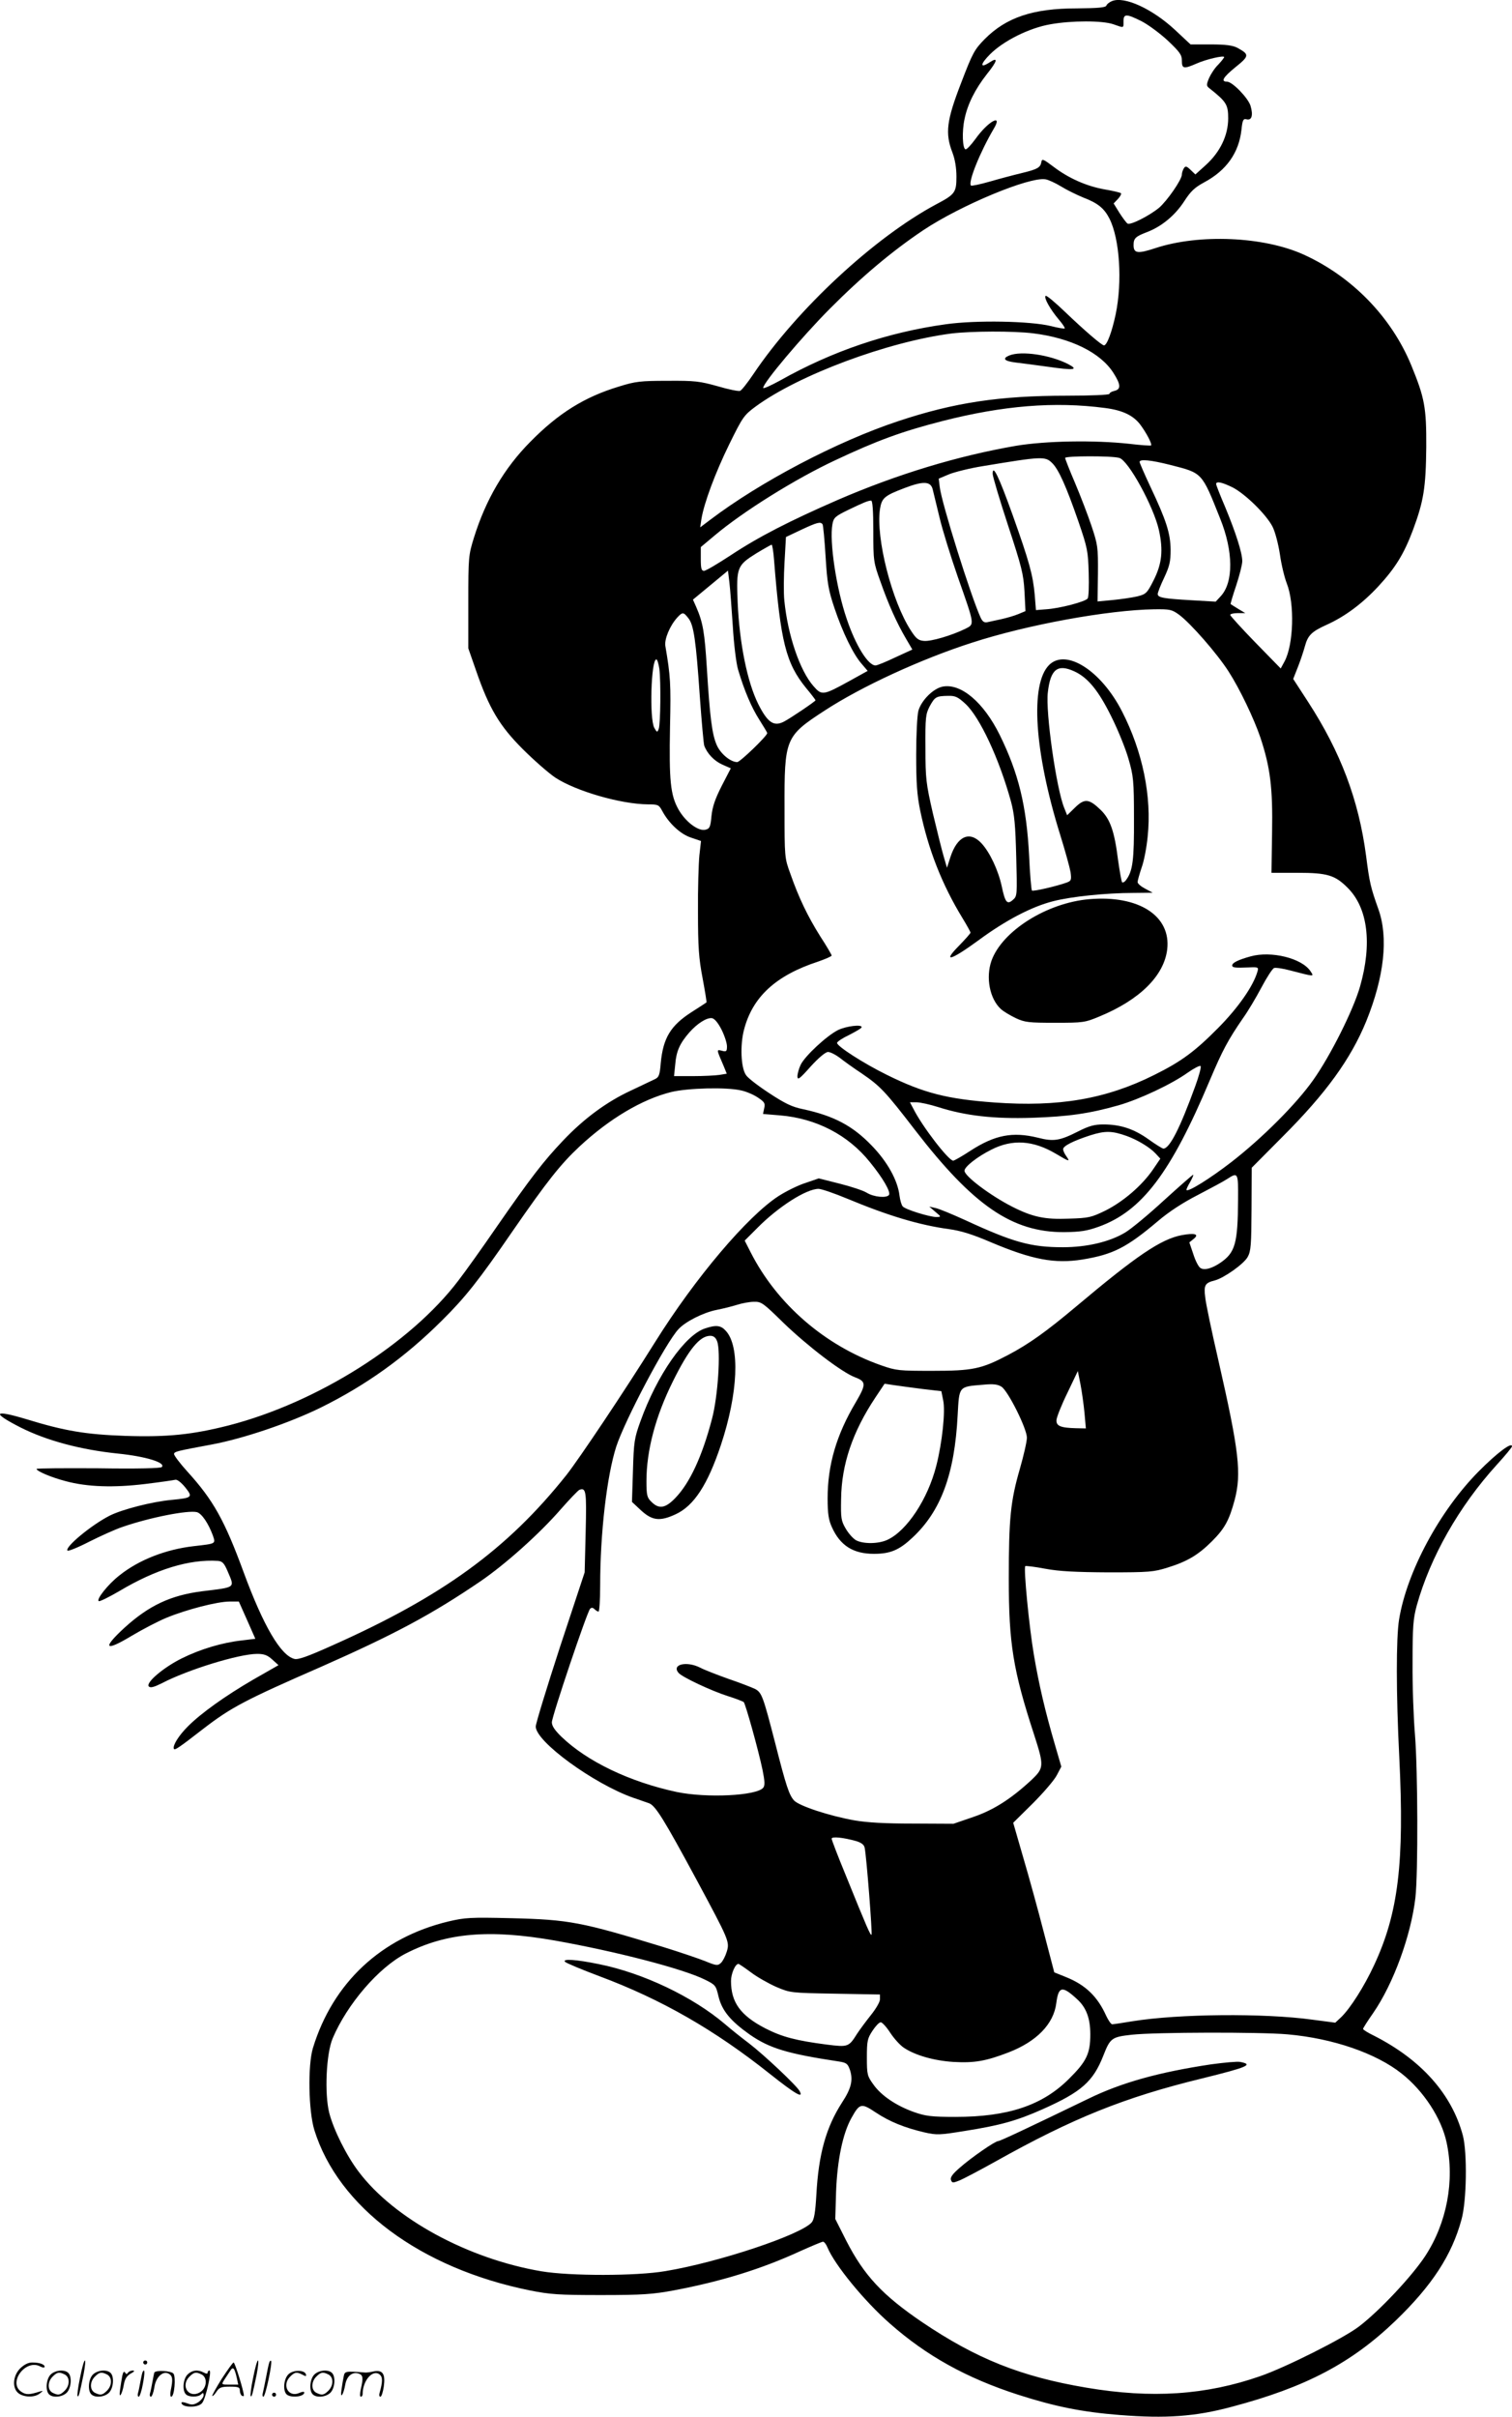 <svg version="1.0" xmlns="http://www.w3.org/2000/svg"
  viewBox="0 0 751.153 1200.508"
 preserveAspectRatio="xMidYMid meet">
<g transform="translate(-0.847,1200.567) scale(0.1,-0.1)"
fill="#000000" stroke="none">
<path d="M5532 12000 c-12 -5 -25 -15 -27 -22 -4 -10 -42 -13 -148 -14 -217 0
-350 -45 -457 -153 -51 -52 -60 -69 -117 -218 -72 -186 -80 -249 -43 -345 13
-34 20 -77 20 -120 0 -78 -7 -88 -100 -137 -307 -164 -692 -521 -909 -844 -29
-43 -58 -80 -66 -83 -7 -3 -57 7 -111 23 -90 25 -113 28 -249 27 -134 0 -160
-3 -240 -28 -173 -52 -302 -133 -441 -274 -131 -132 -222 -288 -281 -477 -27
-87 -28 -97 -28 -320 l0 -230 38 -109 c65 -189 117 -276 232 -391 55 -55 128
-119 162 -142 102 -67 325 -132 461 -133 49 0 54 -2 70 -32 33 -62 91 -116
143 -133 l50 -17 -8 -71 c-4 -40 -8 -166 -7 -282 0 -174 4 -230 23 -329 12
-65 21 -119 19 -120 -2 -2 -35 -23 -74 -48 -104 -67 -141 -128 -153 -253 -5
-61 -9 -71 -31 -81 -14 -7 -68 -32 -120 -57 -118 -55 -231 -138 -335 -248 -95
-100 -158 -181 -330 -429 -70 -102 -155 -221 -189 -265 -238 -314 -703 -607
-1141 -720 -181 -46 -305 -59 -515 -52 -195 7 -299 24 -491 83 -163 49 -174
33 -29 -41 131 -66 300 -111 485 -130 137 -14 239 -45 217 -67 -6 -6 -118 -9
-316 -6 -168 1 -306 0 -306 -3 0 -11 72 -42 145 -61 107 -29 239 -33 395 -14
74 9 142 19 150 21 9 2 29 -14 48 -37 40 -50 36 -53 -67 -63 -97 -9 -245 -47
-307 -78 -91 -46 -226 -158 -210 -174 3 -4 53 16 109 45 56 28 129 61 162 72
138 48 328 85 372 74 24 -7 57 -56 79 -116 14 -42 17 -40 -96 -53 -138 -16
-272 -68 -368 -145 -58 -45 -119 -123 -102 -128 5 -2 52 21 103 51 180 107
345 158 488 149 22 -2 31 -11 48 -51 36 -85 44 -79 -127 -100 -156 -20 -264
-71 -385 -181 -113 -104 -98 -121 36 -40 54 32 132 73 174 90 97 40 251 80
312 80 l46 0 41 -92 41 -93 -66 -8 c-99 -11 -206 -43 -299 -89 -91 -45 -182
-122 -164 -140 8 -8 26 -3 64 16 128 67 384 146 474 146 34 0 51 -6 75 -28
l31 -28 -126 -72 c-139 -81 -258 -166 -324 -232 -45 -45 -76 -94 -70 -111 3
-10 23 3 144 97 140 108 208 144 588 310 364 161 548 259 792 425 124 85 293
236 398 357 44 50 86 94 93 97 33 12 36 -6 31 -209 l-5 -201 -122 -369 c-66
-203 -121 -382 -121 -397 0 -75 289 -285 485 -354 28 -9 62 -22 78 -27 32 -12
74 -80 237 -382 160 -298 164 -306 149 -355 -7 -23 -20 -48 -29 -56 -16 -15
-23 -14 -79 9 -33 13 -127 45 -208 70 -405 124 -467 136 -753 143 -206 5 -232
3 -313 -16 -335 -80 -575 -305 -674 -629 -26 -86 -22 -312 7 -407 119 -383
527 -687 1071 -797 101 -20 142 -23 354 -23 206 0 257 4 360 23 238 45 436
106 631 196 56 25 106 46 111 46 6 0 16 -13 22 -28 36 -87 184 -268 311 -379
180 -159 379 -270 636 -353 184 -59 317 -86 506 -101 228 -18 374 -8 556 41
367 97 595 217 815 429 180 174 278 324 326 501 26 92 29 332 7 417 -55 207
-208 378 -443 497 -29 14 -53 29 -53 33 0 4 23 40 51 80 100 145 187 384 209
571 14 123 12 635 -2 810 -7 81 -13 242 -12 357 0 181 3 220 21 286 67 240
209 491 397 698 42 46 76 87 76 92 0 23 -74 -32 -166 -125 -193 -195 -356
-497 -395 -735 -15 -92 -15 -368 1 -684 26 -525 -5 -776 -125 -1033 -49 -106
-118 -214 -163 -258 l-30 -28 -114 15 c-239 33 -666 29 -894 -8 -49 -8 -94
-15 -100 -15 -6 0 -19 19 -30 42 -43 96 -103 154 -201 193 l-57 23 -52 199
c-28 109 -74 276 -102 371 l-50 173 98 97 c53 53 107 116 119 140 l22 42 -30
103 c-51 174 -81 304 -106 451 -24 140 -52 432 -43 442 3 2 47 -3 99 -13 70
-13 150 -17 314 -18 204 0 225 2 295 24 97 30 152 63 220 131 63 63 85 104
112 204 35 133 22 243 -80 691 -33 143 -63 285 -66 316 -8 61 -1 72 47 84 46
12 145 82 164 117 16 29 18 60 19 238 l1 205 154 155 c215 215 338 385 415
573 89 220 111 415 60 557 -38 107 -44 131 -61 265 -37 278 -126 514 -288 764
l-74 114 24 61 c13 33 28 79 34 101 15 55 33 73 108 107 91 41 177 105 257
191 84 91 127 160 172 280 53 143 64 210 66 412 1 196 -8 244 -74 405 -99 241
-295 442 -535 551 -198 90 -519 104 -737 32 -88 -29 -108 -26 -108 15 0 34 9
43 70 66 71 28 136 82 181 151 33 51 52 69 100 95 110 59 172 146 185 261 5
49 9 56 25 52 26 -7 34 20 20 67 -12 39 -90 120 -117 120 -32 0 -19 22 41 71
71 57 71 64 11 97 -23 12 -57 17 -132 17 l-101 0 -77 72 c-113 105 -252 169
-314 143z m148 -100 c33 -17 91 -60 130 -96 60 -57 70 -71 70 -100 0 -40 9
-42 73 -14 47 21 137 42 137 32 0 -3 -13 -20 -29 -37 -17 -16 -37 -47 -46 -67
-15 -37 -14 -39 7 -55 79 -63 88 -78 88 -145 0 -85 -40 -168 -112 -233 l-51
-46 -24 23 c-20 19 -25 20 -33 8 -5 -8 -10 -22 -10 -31 0 -26 -74 -132 -114
-166 -49 -40 -142 -87 -156 -78 -6 4 -24 28 -40 53 l-29 47 21 22 c12 13 19
26 15 29 -3 3 -40 12 -82 19 -89 16 -178 55 -255 114 -49 37 -55 39 -58 22 -5
-28 -19 -36 -97 -55 -38 -9 -110 -28 -158 -42 -49 -14 -91 -23 -95 -20 -15 16
44 164 114 283 46 77 -29 36 -91 -51 -22 -30 -44 -54 -50 -52 -15 4 -18 89 -5
149 15 75 53 150 111 224 53 66 58 88 14 59 -49 -32 -48 -10 2 40 67 67 195
131 300 149 105 19 259 19 313 0 54 -19 50 -20 50 15 0 38 14 38 90 0z m-401
-820 c27 -17 78 -42 112 -56 71 -27 103 -53 129 -104 51 -100 65 -313 31 -476
-18 -85 -43 -154 -58 -154 -11 0 -97 74 -191 164 -51 49 -95 86 -99 82 -10 -9
23 -67 65 -117 19 -22 32 -42 30 -45 -3 -2 -34 3 -69 12 -102 25 -372 30 -521
9 -290 -40 -566 -134 -825 -280 -46 -25 -83 -42 -83 -36 0 25 191 252 330 392
162 163 313 289 465 391 186 124 527 266 607 253 14 -2 49 -18 77 -35z m-139
-730 c188 -23 336 -96 400 -197 37 -58 38 -81 5 -89 -14 -3 -25 -10 -25 -15 0
-5 -95 -9 -213 -9 -333 0 -558 -34 -835 -126 -305 -101 -687 -302 -936 -491
l-49 -37 6 41 c13 80 69 230 138 371 67 136 73 145 131 188 214 157 656 322
973 363 99 12 306 13 405 1z m358 -371 c86 -11 139 -36 174 -81 31 -41 61 -98
55 -105 -3 -2 -51 1 -108 8 -175 19 -414 15 -564 -10 -289 -50 -589 -141 -883
-268 -241 -105 -395 -184 -534 -276 -64 -42 -123 -77 -132 -77 -13 0 -16 12
-16 59 l0 59 68 57 c141 119 402 282 599 374 210 99 334 144 533 195 302 77
557 98 808 65z m71 -248 c45 -12 171 -242 197 -359 22 -101 15 -167 -27 -250
-32 -63 -37 -68 -81 -79 -26 -6 -81 -14 -122 -18 l-75 -7 2 138 c1 132 -1 144
-32 237 -18 54 -55 150 -82 214 -27 63 -49 119 -49 124 0 10 232 11 269 0z
m-333 -26 c32 -32 69 -114 130 -290 45 -131 48 -148 51 -255 2 -63 0 -121 -5
-127 -10 -16 -140 -50 -207 -54 l-50 -4 -6 75 c-9 100 -27 165 -110 398 -69
192 -99 254 -99 204 0 -13 34 -127 76 -255 68 -207 77 -242 82 -329 l5 -98
-36 -15 c-19 -8 -57 -19 -84 -25 -26 -6 -57 -12 -69 -15 -16 -3 -24 2 -34 23
-48 105 -194 569 -203 649 l-5 41 52 22 c28 11 103 30 166 40 296 49 311 50
346 15z m587 -9 c160 -41 155 -35 247 -266 66 -163 67 -317 3 -386 l-25 -27
-121 7 c-139 8 -167 13 -167 31 0 7 14 44 32 81 27 58 32 80 32 139 -1 81 -21
145 -101 314 -29 62 -53 117 -53 122 0 15 54 10 153 -15z m-1181 -121 c4 -16
19 -79 34 -140 14 -60 55 -192 90 -293 86 -245 85 -236 38 -260 -65 -32 -171
-64 -206 -60 -27 2 -39 12 -64 51 -95 145 -175 461 -154 603 9 56 21 67 124
106 92 35 128 33 138 -7z m1491 9 c63 -33 166 -134 197 -194 13 -25 29 -86 37
-138 7 -51 23 -116 34 -144 40 -102 34 -304 -11 -388 l-19 -35 -126 129 c-69
71 -125 133 -125 137 0 5 17 9 38 9 l37 0 -35 21 c-19 12 -36 22 -38 24 -1 1
11 43 28 93 16 49 30 103 30 120 0 41 -32 141 -85 269 -25 58 -45 110 -45 114
0 16 30 9 83 -17z m-1786 -216 c0 -149 1 -156 36 -253 39 -111 80 -203 127
-283 l31 -53 -85 -39 c-46 -22 -90 -40 -98 -40 -37 0 -99 100 -143 231 -52
151 -87 386 -71 471 6 32 13 39 79 71 79 38 97 45 113 46 7 1 11 -49 11 -151z
m-252 33 c3 -5 10 -78 15 -161 8 -131 14 -166 44 -255 41 -122 94 -231 136
-278 l29 -34 -92 -51 c-129 -71 -136 -72 -177 -25 -68 77 -128 254 -145 425
-4 37 -3 124 1 192 l7 124 76 36 c81 38 96 41 106 27z m-241 -178 c32 -406 59
-512 159 -635 26 -31 47 -59 47 -61 0 -5 -124 -89 -157 -106 -50 -26 -81 -5
-127 86 -55 110 -94 302 -103 508 -7 172 -3 182 93 242 38 23 72 42 76 43 3 0
9 -35 12 -77z m-205 -328 c5 -88 17 -185 26 -215 31 -105 67 -189 106 -250 21
-33 39 -63 39 -66 0 -14 -135 -144 -149 -144 -33 0 -83 41 -102 85 -23 52 -34
138 -49 383 -11 176 -19 225 -53 303 l-16 36 87 72 87 72 7 -58 c4 -32 11
-130 17 -218z m2217 57 c58 -43 189 -193 246 -282 56 -87 126 -234 158 -328
49 -148 62 -249 58 -473 l-3 -199 130 0 c148 0 186 -12 248 -74 101 -100 123
-278 62 -491 -33 -116 -147 -344 -233 -465 -84 -119 -252 -287 -405 -406 -106
-82 -215 -150 -224 -140 -2 2 6 20 18 40 11 20 18 36 15 36 -3 0 -68 -57 -145
-127 -77 -71 -164 -143 -193 -160 -76 -46 -190 -73 -309 -73 -159 0 -246 24
-484 134 -66 30 -133 58 -150 61 l-30 7 30 -26 c30 -25 30 -25 6 -26 -34 0
-157 38 -168 53 -6 6 -13 31 -16 54 -9 76 -61 169 -138 248 -95 99 -189 148
-342 181 -54 11 -89 28 -168 80 -55 36 -107 76 -115 90 -25 37 -29 147 -10
222 42 165 158 272 369 341 37 13 67 26 67 30 0 4 -25 47 -57 96 -62 99 -106
190 -148 310 -29 79 -29 82 -29 325 -1 347 3 358 198 485 185 121 481 257 733
338 277 90 675 162 904 166 80 1 89 -1 125 -27z m-2438 -17 c27 -33 38 -111
57 -388 9 -126 19 -236 22 -245 14 -39 49 -76 89 -94 l43 -19 -45 -87 c-33
-65 -46 -103 -51 -150 -5 -55 -9 -63 -30 -68 -35 -9 -99 39 -134 101 -40 71
-47 144 -42 410 5 214 2 254 -23 401 -6 34 22 101 59 142 26 28 31 28 55 -3z
m-144 -251 c8 -64 6 -274 -3 -299 -7 -19 -9 -18 -22 5 -25 45 -16 340 10 340
5 0 11 -21 15 -46z m309 -1793 c15 -30 27 -67 27 -83 0 -25 -3 -28 -25 -22
-28 7 -28 9 9 -77 l15 -37 -37 -6 c-20 -3 -79 -6 -131 -6 l-94 0 6 58 c5 66
23 105 70 159 40 45 86 74 112 71 13 -2 30 -22 48 -57z m97 -302 c25 -5 62
-21 83 -35 33 -22 38 -29 32 -53 l-6 -29 85 -7 c179 -15 338 -97 446 -232 66
-81 104 -148 95 -163 -11 -17 -76 -11 -111 11 -18 11 -79 31 -135 45 l-103 26
-64 -22 c-36 -11 -97 -41 -136 -66 -154 -100 -413 -405 -613 -725 -153 -245
-378 -581 -441 -661 -294 -369 -616 -603 -1167 -848 -118 -53 -166 -70 -184
-65 -68 17 -154 164 -252 430 -95 259 -151 359 -280 501 -38 42 -68 82 -66 88
4 11 9 13 187 46 160 30 386 107 543 184 224 111 416 248 600 431 117 116 183
199 352 445 172 249 239 333 332 420 148 138 311 235 456 271 82 20 275 25
347 8z m2469 -541 c-1 -220 -14 -265 -89 -316 -42 -28 -79 -38 -98 -25 -9 5
-25 36 -35 68 l-20 59 21 17 c30 24 7 31 -59 19 -103 -20 -222 -100 -525 -355
-149 -125 -233 -185 -337 -240 -133 -70 -176 -79 -377 -79 -165 0 -179 1 -253
27 -280 98 -518 304 -649 561 l-30 59 64 64 c103 104 242 193 303 193 14 0 78
-22 143 -49 204 -85 358 -131 505 -151 59 -8 117 -26 210 -66 204 -86 315
-107 453 -85 152 25 219 59 374 190 55 47 124 92 200 131 63 33 129 68 145 79
54 35 55 32 54 -101z m-2260 -612 c120 -116 291 -247 357 -272 56 -21 56 -35
4 -124 -96 -161 -140 -311 -140 -477 0 -77 5 -108 21 -143 41 -92 106 -133
209 -133 82 0 126 19 191 80 142 132 210 316 225 609 8 145 4 141 126 151 52
5 73 2 92 -10 33 -22 126 -208 126 -253 0 -19 -16 -89 -35 -155 -46 -159 -55
-245 -55 -545 0 -322 21 -455 126 -776 50 -155 49 -165 -13 -224 -101 -94
-189 -150 -289 -184 l-99 -34 -200 1 c-140 0 -228 5 -292 16 -128 23 -275 72
-300 99 -24 27 -39 70 -93 283 -61 236 -67 253 -101 271 -17 8 -76 31 -132 50
-56 20 -118 44 -139 55 -68 35 -144 17 -109 -25 17 -21 164 -90 246 -116 39
-12 73 -26 78 -29 9 -9 73 -238 94 -339 11 -55 12 -76 3 -87 -33 -40 -281 -52
-430 -21 -233 50 -444 151 -572 274 -33 32 -48 54 -48 72 0 29 175 549 190
564 7 7 14 6 22 -2 7 -7 16 -12 20 -12 4 0 8 57 8 128 0 262 33 545 80 692 43
131 246 516 309 583 35 38 124 83 191 96 30 6 75 17 100 25 25 8 63 15 84 15
37 1 46 -6 145 -103z m1497 -448 l7 -78 -49 1 c-77 2 -99 11 -97 41 1 14 25
75 54 134 l52 109 13 -65 c7 -36 16 -100 20 -142z m-806 118 l95 -11 9 -45
c12 -54 -5 -212 -34 -325 -42 -166 -146 -323 -242 -368 -44 -21 -119 -22 -156
-3 -15 8 -38 34 -52 58 -23 39 -25 53 -23 148 2 171 57 333 170 503 l46 69 46
-7 c25 -4 89 -12 141 -19z m-328 -2246 c26 -8 39 -18 42 -33 9 -41 39 -427 34
-432 -5 -5 -21 31 -129 298 -38 92 -69 173 -69 179 0 12 58 6 122 -12z m-1497
-494 c304 -54 636 -140 745 -194 53 -26 55 -29 68 -84 17 -70 59 -121 155
-189 98 -68 185 -95 444 -134 37 -6 43 -11 54 -42 16 -50 7 -91 -39 -161 -80
-124 -117 -257 -128 -459 -5 -87 -11 -123 -23 -137 -52 -61 -461 -198 -726
-242 -145 -25 -474 -25 -617 -1 -365 62 -732 261 -908 495 -60 79 -124 207
-146 292 -24 96 -15 294 17 370 72 170 229 353 364 422 201 103 415 121 740
64z m974 -158 c30 -23 87 -55 125 -72 71 -30 71 -30 294 -34 l222 -4 0 -24 c0
-13 -20 -47 -44 -77 -24 -30 -55 -72 -69 -93 -42 -67 -45 -68 -150 -55 -154
20 -223 38 -307 81 -123 64 -170 129 -170 235 0 36 21 85 37 85 3 0 31 -19 62
-42z m1619 -132 c46 -41 67 -95 67 -176 0 -96 -19 -135 -106 -221 -132 -132
-303 -189 -564 -189 -121 0 -149 4 -206 24 -87 31 -162 81 -201 136 -31 43
-33 49 -33 136 0 82 3 94 28 132 15 23 33 42 41 42 7 0 29 -24 47 -52 19 -29
49 -62 67 -74 56 -38 151 -65 247 -71 104 -6 161 4 273 47 140 54 225 141 238
245 11 84 29 88 102 21z m1047 -176 c226 -20 440 -94 567 -195 109 -86 198
-223 223 -342 41 -191 1 -400 -106 -564 -67 -102 -229 -274 -329 -350 -75 -58
-366 -204 -491 -247 -270 -94 -539 -112 -864 -57 -325 55 -545 143 -815 325
-197 134 -288 231 -377 404 l-55 109 4 136 c6 156 33 288 76 365 41 74 49 76
121 28 69 -46 144 -76 242 -99 62 -14 76 -13 200 7 177 28 259 51 387 108 193
86 251 137 302 267 34 87 42 92 140 103 116 13 640 14 775 2z M5023 10240
c-37 -15 -26 -28 30 -35 28 -3 101 -13 160 -21 132 -19 157 -16 102 13 -90 46
-232 67 -292 43z M5220 8702 c-95 -96 -73 -431 55 -842 25 -80 48 -164 52
-187 5 -38 3 -43 -18 -51 -49 -18 -169 -46 -174 -40 -3 3 -10 81 -14 174 -13
248 -53 410 -146 599 -80 162 -192 257 -283 240 -47 -9 -106 -68 -121 -120 -6
-22 -11 -119 -11 -218 0 -140 4 -200 20 -278 40 -193 108 -367 210 -534 22
-36 40 -69 40 -72 0 -4 -26 -33 -57 -65 -86 -87 -41 -74 97 27 134 99 264 167
371 194 89 23 263 41 399 41 l95 1 -37 20 c-21 11 -38 25 -38 33 0 7 9 39 20
72 12 32 25 102 30 154 21 199 -25 422 -127 621 -104 204 -279 315 -363 231z
m125 -31 c68 -31 121 -96 185 -226 33 -66 71 -160 85 -210 24 -83 27 -106 27
-295 1 -206 -6 -260 -38 -304 -7 -11 -17 -16 -21 -13 -3 4 -12 53 -20 110 -18
144 -39 203 -86 249 -58 56 -80 59 -128 12 l-39 -38 -14 35 c-39 93 -94 477
-82 575 13 115 48 143 131 105z m-540 -162 c71 -66 167 -271 226 -485 17 -64
22 -115 26 -274 5 -189 5 -196 -16 -214 -29 -26 -39 -14 -56 67 -17 79 -59
169 -101 214 -59 63 -120 35 -154 -69 l-17 -53 -16 55 c-9 30 -33 127 -54 215
-34 149 -37 172 -37 325 -1 152 1 168 21 207 26 47 32 51 91 52 36 1 49 -5 87
-40z M5420 7539 c-211 -18 -433 -158 -486 -306 -29 -83 -9 -189 47 -240 13
-12 47 -32 74 -45 45 -21 65 -23 195 -23 140 0 148 1 222 32 200 83 319 202
335 332 20 167 -141 271 -387 250z M6222 7255 c-62 -17 -92 -32 -92 -45 0 -11
13 -13 83 -10 47 2 49 1 42 -22 -21 -72 -96 -179 -195 -279 -115 -116 -182
-166 -317 -233 -240 -120 -474 -160 -794 -137 -235 17 -352 47 -534 137 -118
58 -249 143 -248 159 0 6 27 24 61 40 33 17 61 33 61 38 2 15 -75 6 -117 -14
-56 -28 -165 -129 -186 -173 -9 -19 -16 -45 -16 -58 1 -19 11 -12 66 50 40 44
74 72 86 72 11 0 37 -13 57 -28 20 -16 70 -52 111 -79 92 -63 116 -88 266
-283 288 -373 481 -506 739 -505 82 1 113 6 172 27 214 77 358 267 552 728 63
149 90 199 164 307 24 33 65 102 92 153 27 51 55 94 63 97 7 3 43 -2 80 -12
124 -32 119 -32 101 -4 -43 65 -195 102 -297 74z m-276 -646 c-76 -209 -127
-309 -158 -309 -5 0 -39 21 -75 47 -72 51 -138 73 -223 73 -44 0 -71 -7 -126
-35 -91 -46 -121 -51 -199 -31 -126 31 -214 14 -336 -65 -41 -27 -80 -49 -85
-49 -23 0 -154 170 -198 258 l-17 32 33 0 c18 0 67 -11 108 -24 135 -43 275
-59 465 -53 181 6 286 21 430 62 105 30 266 106 345 163 30 21 59 36 63 32 4
-4 -8 -49 -27 -101z m-341 -246 c53 -19 115 -56 144 -87 l24 -26 -38 -56 c-55
-79 -145 -156 -233 -201 -72 -35 -84 -38 -183 -41 -120 -5 -181 8 -283 60
-106 54 -236 151 -236 178 0 20 64 70 134 105 104 53 207 46 319 -20 69 -41
73 -42 53 -13 -9 12 -16 28 -16 35 0 16 49 41 135 69 73 23 107 23 180 -3z
M3512 5407 c-100 -32 -239 -231 -322 -462 -30 -83 -33 -102 -37 -245 l-5 -155
46 -43 c55 -50 93 -55 172 -18 90 42 158 146 224 344 85 256 96 490 24 567
-24 27 -48 30 -102 12z m59 -64 c19 -48 4 -274 -25 -384 -49 -188 -111 -321
-183 -395 -49 -51 -81 -56 -118 -19 -22 21 -25 33 -25 103 0 152 45 322 131
495 79 160 134 227 186 227 16 0 27 -8 34 -27z M2816 2260 c6 -6 82 -38 170
-71 308 -115 573 -267 848 -486 126 -100 168 -124 147 -85 -14 27 -178 181
-251 237 -36 27 -90 70 -120 96 -160 136 -407 254 -627 298 -112 23 -184 28
-167 11z M6025 1751 c-259 -39 -444 -90 -610 -171 -306 -148 -438 -210 -447
-210 -16 0 -137 -84 -192 -133 -36 -31 -48 -48 -43 -61 6 -15 9 -15 44 -1 21
9 101 51 178 94 382 214 639 318 1025 412 227 56 257 69 190 82 -14 3 -79 -3
-145 -12z M406 194 c-10 -47 -15 -88 -12 -91 5 -6 9 7 30 110 7 37 10 67 6 67
-4 0 -15 -39 -24 -86z M720 270 c0 -5 5 -10 10 -10 6 0 10 5 10 10 0 6 -4 10
-10 10 -5 0 -10 -4 -10 -10z M1266 194 c-10 -47 -15 -88 -12 -91 5 -6 9 7 30
110 7 37 10 67 6 67 -4 0 -15 -39 -24 -86z M1346 269 c-3 -8 -10 -41 -16 -74
-6 -33 -14 -68 -16 -77 -3 -10 -1 -18 3 -18 10 0 46 171 38 178 -2 3 -7 -1 -9
-9z M109 241 c-38 -38 -41 -101 -7 -125 29 -20 79 -20 104 0 18 14 18 15 1 10
-53 -17 -69 -17 -92 -2 -69 45 21 166 94 126 12 -6 21 -7 21 -1 0 12 -25 21
-62 21 -19 0 -39 -10 -59 -29z M1110 189 c-28 -45 -49 -83 -47 -85 2 -3 12 7
21 21 14 21 24 25 66 25 43 0 50 -3 50 -19 0 -11 5 -23 10 -26 6 -3 10 -3 10
1 0 20 -44 164 -51 164 -4 0 -30 -37 -59 -81z m75 4 l7 -33 -42 0 c-42 0 -42
0 -28 23 8 12 21 32 29 44 15 25 22 18 34 -34z M260 210 c-22 -22 -27 -79 -8
-98 19 -19 66 -14 88 8 22 22 27 79 8 98 -19 19 -66 14 -88 -8z m71 0 c25 -14
25 -54 -1 -80 -23 -23 -33 -24 -61 -10 -25 14 -25 54 1 80 23 23 33 24 61 10z
M470 210 c-22 -22 -27 -79 -8 -98 19 -19 66 -14 88 8 22 22 27 79 8 98 -19 19
-66 14 -88 -8z m71 0 c25 -14 25 -54 -1 -80 -23 -23 -33 -24 -61 -10 -25 14
-25 54 1 80 23 23 33 24 61 10z M616 204 c-3 -16 -8 -47 -11 -69 -8 -51 10
-26 19 27 5 27 15 42 34 53 18 10 22 14 10 15 -9 0 -20 -5 -24 -11 -5 -8 -9
-8 -14 1 -5 8 -10 3 -14 -16z M717 223 c-2 -4 -7 -26 -11 -48 -4 -22 -9 -48
-12 -57 -3 -10 -1 -18 4 -18 4 0 14 28 20 62 11 58 10 81 -1 61z M775 220 c-1
-3 -5 -23 -9 -45 -4 -22 -9 -48 -12 -57 -3 -10 -1 -18 4 -18 5 0 13 20 17 45
7 53 44 87 74 68 17 -11 19 -28 8 -80 -4 -18 -3 -33 2 -33 16 0 24 99 11 115
-12 14 -87 18 -95 5z M940 210 c-22 -22 -27 -79 -8 -98 15 -15 61 -15 76 0 9
9 12 8 12 -5 0 -9 -12 -24 -26 -34 -21 -13 -32 -15 -55 -6 -16 6 -29 8 -29 3
0 -24 81 -27 102 -2 18 19 50 162 37 162 -5 0 -9 -5 -9 -10 0 -7 -6 -7 -19 0
-30 16 -59 12 -81 -10z m71 0 c29 -16 25 -65 -6 -86 -56 -37 -103 28 -55 76
23 23 33 24 61 10z M1441 211 c-23 -23 -28 -80 -9 -99 19 -19 88 -13 88 9 0 5
-11 4 -24 -2 -54 -25 -89 38 -46 81 23 23 33 24 62 9 16 -9 19 -8 16 3 -8 22
-64 22 -87 -1z M1570 210 c-22 -22 -27 -79 -8 -98 19 -19 66 -14 88 8 22 22
27 79 8 98 -19 19 -66 14 -88 -8z m71 0 c25 -14 25 -54 -1 -80 -23 -23 -33
-24 -61 -10 -25 14 -25 54 1 80 23 23 33 24 61 10z M1716 201 c-3 -14 -8 -44
-11 -66 -8 -51 10 -26 19 27 8 41 35 63 66 53 22 -7 24 -21 11 -77 -5 -22 -5
-38 0 -38 5 0 9 6 9 13 0 68 51 125 85 97 15 -13 15 -35 -1 -92 -3 -10 -1 -18
4 -18 6 0 13 23 17 50 9 63 -5 84 -49 76 -17 -4 -35 -6 -41 -6 -101 8 -104 7
-109 -19z M1360 110 c0 -5 5 -10 10 -10 6 0 10 5 10 10 0 6 -4 10 -10 10 -5 0
-10 -4 -10 -10z"/>
</g>
</svg>
